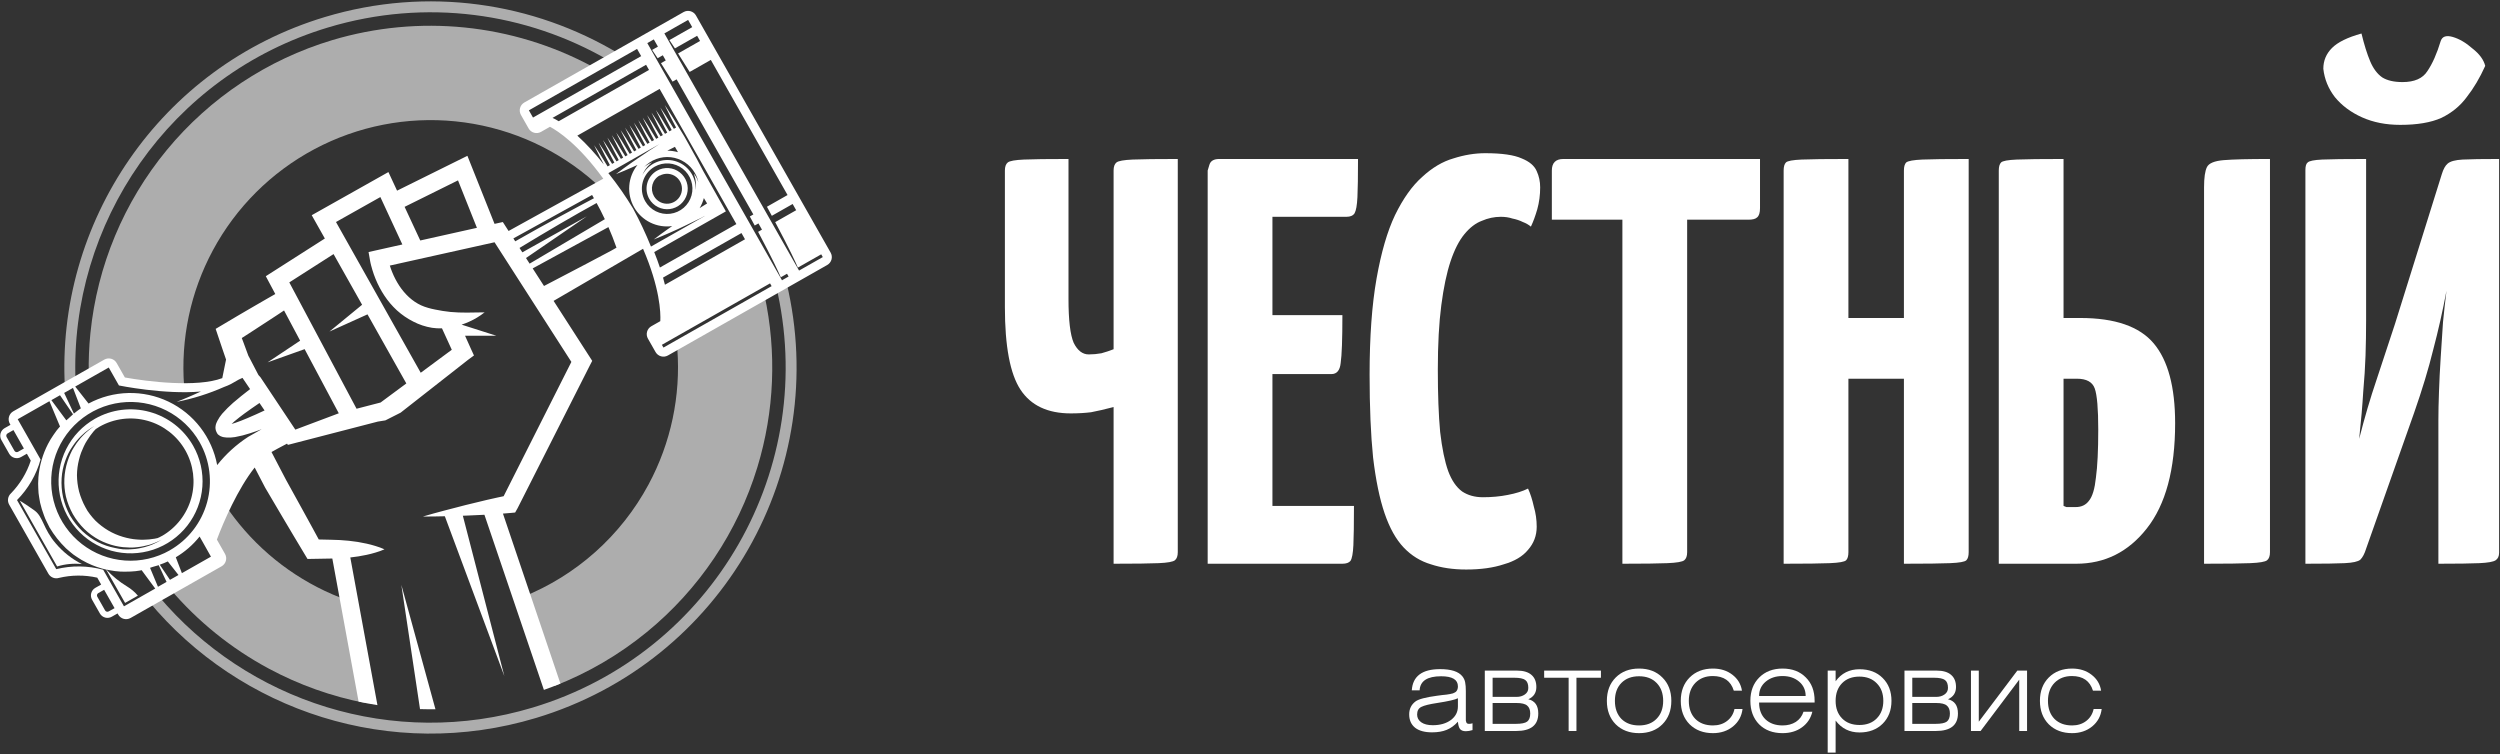 <?xml version="1.0" encoding="UTF-8"?> <svg xmlns="http://www.w3.org/2000/svg" width="1313" height="396" viewBox="0 0 1313 396" fill="none"><rect x="0" y="0" width="1313" height="396" fill="#333333" stroke="none"/> <path d="M584.86 296.074V213.776C580.203 214.991 576.255 215.902 573.016 216.509C569.777 216.914 566.234 217.117 562.387 217.117C550.24 217.117 541.433 212.966 535.967 204.666C530.501 196.365 527.768 181.89 527.768 161.239V89.571C527.768 87.546 528.274 86.129 529.286 85.319C530.298 84.509 533.133 84.003 537.789 83.801C542.445 83.598 550.24 83.497 561.172 83.497V156.988C561.172 168.123 562.084 175.816 563.906 180.068C565.93 184.117 568.562 186.141 571.801 186.141C574.028 186.141 576.255 185.939 578.482 185.534C580.709 184.926 582.835 184.218 584.86 183.408V89.571C584.86 87.546 585.366 86.129 586.378 85.319C587.39 84.509 590.225 84.003 594.881 83.801C599.74 83.598 607.636 83.497 618.568 83.497V290C618.568 292.025 618.062 293.442 617.05 294.252C616.038 295.061 613.203 295.568 608.547 295.77C603.89 295.972 595.995 296.074 584.86 296.074Z" fill="white"></path> <path d="M634.269 296.074V89.571C634.269 89.571 634.573 88.558 635.181 86.534C635.788 84.509 637.509 83.497 640.343 83.497H713.227C713.227 92.607 713.125 99.288 712.923 103.54C712.72 107.791 712.214 110.626 711.404 112.043C710.595 113.258 709.177 113.865 707.153 113.865H668.282V265.706H711.101C711.101 275.221 711 282.104 710.797 286.356C710.595 290.607 710.089 293.341 709.279 294.555C708.469 295.568 707.052 296.074 705.027 296.074H634.269ZM636.699 196.466V165.491H705.027C705.027 178.245 704.723 186.647 704.116 190.696C703.711 194.543 702.092 196.466 699.257 196.466H636.699Z" fill="white"></path> <path d="M770.027 299.111C763.143 299.111 756.969 298.199 751.502 296.377C746.036 294.758 741.278 291.822 737.229 287.571C733.18 283.319 729.84 277.347 727.208 269.653C724.576 261.96 722.551 252.141 721.134 240.196C719.919 228.252 719.312 213.776 719.312 196.77C719.312 176.93 720.527 160.126 722.956 146.359C725.386 132.592 728.625 121.457 732.674 112.954C736.926 104.248 741.683 97.567 746.947 92.911C752.211 88.052 757.677 84.813 763.346 83.193C769.015 81.371 774.582 80.46 780.048 80.46C788.754 80.46 795.131 81.371 799.18 83.193C803.229 84.813 805.861 87.04 807.076 89.874C808.291 92.506 808.898 95.341 808.898 98.377C808.898 102.426 808.392 106.273 807.38 109.917C806.367 113.359 805.254 116.396 804.039 119.028C802.824 118.015 801.407 117.206 799.788 116.598C798.168 115.788 796.346 115.181 794.321 114.776C792.499 114.169 790.475 113.865 788.248 113.865C784.806 113.865 781.465 114.574 778.226 115.991C774.987 117.206 771.95 119.534 769.116 122.975C766.281 126.417 763.852 131.175 761.827 137.249C759.803 143.322 758.183 151.015 756.969 160.328C755.754 169.641 755.146 180.877 755.146 194.037C755.146 207.196 755.551 218.129 756.361 226.834C757.373 235.54 758.791 242.423 760.613 247.485C762.435 252.344 764.864 255.887 767.901 258.114C770.938 260.138 774.582 261.15 778.834 261.15C783.49 261.15 787.843 260.745 791.892 259.936C796.143 259.126 799.686 258.012 802.521 256.595C803.735 259.227 804.748 262.365 805.557 266.009C806.57 269.451 807.076 272.994 807.076 276.638C807.076 281.295 805.557 285.344 802.521 288.785C799.686 292.227 795.435 294.758 789.766 296.377C784.3 298.199 777.72 299.111 770.027 299.111Z" fill="white"></path> <path d="M852.08 296.074V86.534C852.08 86.534 852.282 86.534 852.687 86.534C853.295 86.534 855.117 86.534 858.154 86.534H880.019C883.055 86.534 884.776 86.534 885.181 86.534C885.789 86.534 886.092 86.534 886.092 86.534V290C886.092 292.025 885.586 293.442 884.574 294.252C883.562 295.061 880.626 295.568 875.767 295.77C871.111 295.972 863.215 296.074 852.08 296.074ZM815.031 115.383V89.571C815.031 85.522 817.055 83.497 821.105 83.497H924.356V109.31C924.356 111.739 923.85 113.359 922.838 114.169C922.028 114.979 920.509 115.383 918.282 115.383H815.031Z" fill="white"></path> <path d="M999.937 296.074V89.571C999.937 87.546 1000.34 86.129 1001.15 85.319C1002.16 84.509 1005 84.003 1009.65 83.801C1014.31 83.598 1022.41 83.497 1033.95 83.497V290C1033.95 292.025 1033.54 293.442 1032.73 294.252C1031.92 295.061 1029.09 295.568 1024.23 295.77C1019.58 295.972 1011.48 296.074 999.937 296.074ZM936.771 296.074V89.571C936.771 87.546 937.176 86.129 937.986 85.319C938.796 84.509 941.529 84.003 946.186 83.801C951.044 83.598 959.244 83.497 970.784 83.497V290C970.784 292.025 970.379 293.442 969.569 294.252C968.759 295.061 965.925 295.568 961.066 295.77C956.409 295.972 948.311 296.074 936.771 296.074ZM952.867 198.896V167.009H1015.12L1015.42 198.896H952.867Z" fill="white"></path> <path d="M1049.76 296.074V89.571C1049.76 87.546 1050.17 86.129 1050.98 85.319C1051.79 84.509 1054.52 84.003 1059.18 83.801C1064.04 83.598 1072.23 83.497 1083.77 83.497V167.009H1092.58C1110.8 167.009 1123.66 171.463 1131.15 180.371C1138.64 189.279 1142.38 203.249 1142.38 222.279C1142.38 246.574 1137.42 264.997 1127.5 277.549C1117.79 289.899 1105.44 296.074 1090.46 296.074H1049.76ZM1090.15 266.313C1093.19 266.313 1095.52 265.199 1097.14 262.972C1098.96 260.745 1100.17 256.696 1100.78 250.825C1101.59 244.954 1102 236.552 1102 225.62C1102 214.687 1101.39 207.5 1100.17 204.058C1098.96 200.617 1095.82 198.896 1090.76 198.896H1083.77V265.706C1084.38 265.908 1084.89 266.111 1085.29 266.313C1085.9 266.313 1086.61 266.313 1087.42 266.313C1088.23 266.313 1089.14 266.313 1090.15 266.313ZM1157.57 296.074V98.377C1157.57 93.316 1158.08 89.773 1159.09 87.749C1160.1 85.724 1163.04 84.509 1167.89 84.104C1172.75 83.699 1180.85 83.497 1192.19 83.497V290C1192.19 292.025 1191.68 293.442 1190.67 294.252C1189.66 295.061 1186.72 295.568 1181.86 295.77C1177.21 295.972 1169.11 296.074 1157.57 296.074Z" fill="white"></path> <path d="M1210.8 296.074V89.267C1210.8 87.242 1211.2 85.926 1212.01 85.319C1212.82 84.509 1215.35 84.003 1219.6 83.801C1224.06 83.598 1231.75 83.497 1242.68 83.497V168.224C1242.68 174.5 1242.58 180.675 1242.38 186.749C1242.18 192.62 1241.77 198.997 1241.16 205.88C1240.76 212.764 1240.05 220.963 1239.04 230.479C1241.87 219.344 1244.91 209.018 1248.15 199.503C1251.39 189.785 1254.63 179.966 1257.87 170.046L1282.46 91.393C1283.27 88.761 1284.29 86.939 1285.5 85.926C1286.92 84.712 1289.55 84.003 1293.4 83.801C1297.45 83.598 1303.82 83.497 1312.53 83.497V290.304C1312.53 292.126 1311.92 293.442 1310.71 294.252C1309.49 295.061 1306.66 295.568 1302.2 295.77C1297.75 295.972 1290.56 296.074 1280.64 296.074V220.761C1280.64 216.509 1280.74 211.549 1280.95 205.88C1281.15 200.009 1281.45 193.936 1281.86 187.66C1282.26 181.383 1282.67 175.209 1283.07 169.135C1283.68 163.061 1284.29 157.595 1284.89 152.736C1282.87 163.466 1280.54 173.791 1277.91 183.712C1275.48 193.632 1272.14 204.666 1267.89 216.813L1242.68 288.178C1241.87 290.81 1240.86 292.733 1239.65 293.948C1238.43 294.96 1235.7 295.568 1231.45 295.77C1227.4 295.972 1220.51 296.074 1210.8 296.074ZM1260.6 65.58C1253.11 65.58 1246.43 64.264 1240.56 61.632C1234.69 59 1229.93 55.457 1226.28 51.003C1222.84 46.549 1220.82 41.589 1220.21 36.123C1220.21 31.871 1221.73 28.227 1224.77 25.19C1227.8 22.153 1232.96 19.623 1240.25 17.598C1241.67 23.469 1243.19 28.328 1244.81 32.175C1246.43 36.022 1248.55 38.856 1251.19 40.678C1253.82 42.297 1257.36 43.107 1261.81 43.107C1268.09 43.107 1272.44 41.184 1274.87 37.337C1277.5 33.491 1279.83 28.227 1281.86 21.546C1282.67 19.116 1284.79 18.408 1288.23 19.42C1291.68 20.433 1295.12 22.457 1298.56 25.494C1302.2 28.328 1304.43 31.365 1305.24 34.604C1302.41 40.88 1299.17 46.347 1295.52 51.003C1292.08 55.66 1287.63 59.304 1282.16 61.936C1276.7 64.365 1269.51 65.58 1260.6 65.58Z" fill="white"></path> <path d="M765.694 366.719C764.306 367.473 760.656 368.306 754.746 369.218C750.779 369.813 748.041 370.488 746.534 371.241C745.026 371.955 744.273 373.304 744.273 375.288C744.273 376.954 744.987 378.303 746.415 379.334C747.883 380.365 749.906 380.881 752.484 380.881C756.372 380.881 759.546 379.969 762.005 378.144C764.465 376.319 765.694 373.939 765.694 371.003V366.719ZM773.37 379.87V383.44C772.101 383.837 770.931 384.035 769.86 384.035C768.471 384.035 767.46 383.658 766.825 382.904C766.23 382.151 765.853 380.861 765.694 379.037C763.909 381.02 761.946 382.448 759.803 383.321C757.661 384.194 755.103 384.63 752.127 384.63C748.24 384.63 745.264 383.817 743.202 382.19C741.139 380.524 740.107 378.184 740.107 375.169C740.107 372.313 741.218 370.051 743.44 368.385C745.026 367.195 748.775 366.203 754.686 365.41C755.44 365.291 756.332 365.172 757.364 365.053C758.395 364.934 759.169 364.855 759.684 364.815C760.2 364.736 760.815 364.636 761.529 364.517C762.243 364.398 762.759 364.279 763.076 364.16C763.433 364.002 763.81 363.823 764.207 363.625C764.603 363.387 764.881 363.129 765.04 362.851C765.238 362.574 765.397 362.236 765.516 361.84C765.635 361.443 765.694 360.987 765.694 360.471C765.694 356.941 762.759 355.175 756.888 355.175C749.628 355.175 745.86 357.635 745.582 362.554H741.476C741.952 355.136 746.911 351.426 756.352 351.426C762.104 351.426 765.992 352.676 768.015 355.175C768.808 356.167 769.304 357.238 769.503 358.388C769.741 359.539 769.86 361.066 769.86 362.97V377.013C769.86 377.648 769.86 378.124 769.86 378.441C769.899 378.719 769.979 379.017 770.098 379.334C770.217 379.651 770.395 379.87 770.633 379.989C770.871 380.108 771.189 380.167 771.585 380.167C772.18 380.167 772.775 380.068 773.37 379.87Z" fill="white"></path> <path d="M783.923 366.005H796.538C798.204 366.005 799.632 365.589 800.823 364.755C802.052 363.922 802.667 362.772 802.667 361.304C802.667 359.281 802.132 357.893 801.061 357.139C799.989 356.345 798.085 355.949 795.348 355.949H783.923V366.005ZM779.817 352.2H796.717C800.089 352.2 802.627 352.954 804.333 354.461C806.039 355.929 806.892 358.051 806.892 360.828C806.892 363.843 805.484 365.985 802.667 367.255C806.158 368.088 807.904 370.567 807.904 374.693C807.904 380.842 804.036 383.916 796.3 383.916H779.817V352.2ZM783.923 369.218V380.167H796.181C799.037 380.167 801.001 379.77 802.072 378.977C803.143 378.144 803.679 376.736 803.679 374.752C803.679 372.848 803.143 371.46 802.072 370.587C801.041 369.674 799.176 369.218 796.479 369.218H783.923Z" fill="white"></path> <path d="M827.951 383.916H823.846V355.949H810.993V352.2H840.804V355.949H827.951V383.916Z" fill="white"></path> <path d="M848.567 380.405C845.473 377.271 843.926 373.165 843.926 368.088C843.926 363.01 845.473 358.924 848.567 355.83C851.701 352.696 855.787 351.129 860.825 351.129C865.903 351.129 869.989 352.696 873.083 355.83C876.217 358.924 877.784 363.01 877.784 368.088C877.784 373.165 876.217 377.271 873.083 380.405C869.989 383.499 865.903 385.047 860.825 385.047C855.787 385.047 851.701 383.499 848.567 380.405ZM851.543 358.686C849.282 360.987 848.151 364.121 848.151 368.088C848.151 372.055 849.282 375.208 851.543 377.549C853.844 379.85 856.938 381 860.825 381C864.713 381 867.787 379.83 870.049 377.489C872.349 375.149 873.5 372.015 873.5 368.088C873.5 364.16 872.349 361.026 870.049 358.686C867.787 356.345 864.713 355.175 860.825 355.175C856.938 355.175 853.844 356.345 851.543 358.686Z" fill="white"></path> <path d="M910.949 372.372H915.174C914.737 376.101 913.071 379.156 910.175 381.536C907.279 383.876 903.768 385.047 899.643 385.047C894.605 385.047 890.519 383.499 887.385 380.405C884.291 377.271 882.744 373.165 882.744 368.088C882.744 363.01 884.291 358.924 887.385 355.83C890.519 352.696 894.605 351.129 899.643 351.129C903.649 351.129 907.041 352.2 909.818 354.342C912.635 356.484 914.321 359.281 914.876 362.732H910.592C909.005 357.615 905.316 355.056 899.524 355.056C895.795 355.056 892.76 356.246 890.42 358.626C888.119 361.007 886.968 364.16 886.968 368.088C886.968 372.055 888.099 375.208 890.36 377.549C892.661 379.85 895.755 381 899.643 381C902.539 381 904.998 380.227 907.021 378.68C909.084 377.093 910.393 374.99 910.949 372.372Z" fill="white"></path> <path d="M951.844 373.8C951.011 377.251 949.186 379.989 946.369 382.012C943.592 384.035 940.201 385.047 936.194 385.047C931.077 385.047 926.971 383.499 923.877 380.405C920.822 377.271 919.295 373.165 919.295 368.088C919.295 363.01 920.842 358.924 923.936 355.83C927.07 352.696 931.156 351.129 936.194 351.129C941.272 351.129 945.338 352.676 948.392 355.77C951.487 358.825 953.034 362.911 953.034 368.028V368.98H923.877C923.877 372.709 924.987 375.645 927.209 377.787C929.47 379.929 932.465 381 936.194 381C938.891 381 941.212 380.385 943.156 379.156C945.1 377.886 946.449 376.101 947.202 373.8H951.844ZM923.877 365.529H948.333C948.333 362.435 947.182 359.916 944.882 357.972C942.581 356.028 939.685 355.056 936.194 355.056C932.663 355.056 929.728 356.028 927.387 357.972C925.047 359.916 923.877 362.435 923.877 365.529Z" fill="white"></path> <path d="M959.903 395.281V352.2H964.068V357.793C967.123 353.588 971.308 351.486 976.624 351.486C981.662 351.486 985.708 353.013 988.763 356.068C991.857 359.122 993.404 363.129 993.404 368.088C993.404 373.007 991.857 377.013 988.763 380.108C985.668 383.162 981.622 384.689 976.624 384.689C971.387 384.689 967.202 382.607 964.068 378.441V395.281H959.903ZM964.068 368.088C964.068 371.936 965.199 375.01 967.46 377.311C969.721 379.612 972.756 380.762 976.564 380.762C980.372 380.762 983.407 379.612 985.668 377.311C987.969 374.97 989.12 371.896 989.12 368.088C989.12 364.24 987.969 361.165 985.668 358.864C983.407 356.524 980.372 355.354 976.564 355.354C972.756 355.354 969.721 356.504 967.46 358.805C965.199 361.106 964.068 364.2 964.068 368.088Z" fill="white"></path> <path d="M1004.33 366.005H1016.95C1018.62 366.005 1020.04 365.589 1021.23 364.755C1022.46 363.922 1023.08 362.772 1023.08 361.304C1023.08 359.281 1022.54 357.893 1021.47 357.139C1020.4 356.345 1018.5 355.949 1015.76 355.949H1004.33V366.005ZM1000.23 352.2H1017.13C1020.5 352.2 1023.04 352.954 1024.74 354.461C1026.45 355.929 1027.3 358.051 1027.3 360.828C1027.3 363.843 1025.89 365.985 1023.08 367.255C1026.57 368.088 1028.31 370.567 1028.31 374.693C1028.31 380.842 1024.45 383.916 1016.71 383.916H1000.23V352.2ZM1004.33 369.218V380.167H1016.59C1019.45 380.167 1021.41 379.77 1022.48 378.977C1023.55 378.144 1024.09 376.736 1024.09 374.752C1024.09 372.848 1023.55 371.46 1022.48 370.587C1021.45 369.674 1019.59 369.218 1016.89 369.218H1004.33Z" fill="white"></path> <path d="M1035.15 383.916V352.2H1039.26V379.037L1059.49 352.2H1064.61V383.916H1060.5V356.96L1040.21 383.916H1035.15Z" fill="white"></path> <path d="M1099.57 372.372H1103.8C1103.36 376.101 1101.7 379.156 1098.8 381.536C1095.9 383.876 1092.39 385.047 1088.27 385.047C1083.23 385.047 1079.14 383.499 1076.01 380.405C1072.92 377.271 1071.37 373.165 1071.37 368.088C1071.37 363.01 1072.92 358.924 1076.01 355.83C1079.14 352.696 1083.23 351.129 1088.27 351.129C1092.27 351.129 1095.67 352.2 1098.44 354.342C1101.26 356.484 1102.95 359.281 1103.5 362.732H1099.22C1097.63 357.615 1093.94 355.056 1088.15 355.056C1084.42 355.056 1081.38 356.246 1079.04 358.626C1076.74 361.007 1075.59 364.16 1075.59 368.088C1075.59 372.055 1076.72 375.208 1078.98 377.549C1081.29 379.85 1084.38 381 1088.27 381C1091.16 381 1093.62 380.227 1095.65 378.68C1097.71 377.093 1099.02 374.99 1099.57 372.372Z" fill="white"></path> <path d="M279.843 371.595C374.994 342.951 430.364 245.127 407.497 149.705L408.144 150.527L413.061 148.342C436.652 246.706 379.579 347.554 281.494 377.08C205.315 400.013 126.014 373.416 78.168 315.866L83.312 313.084C129.806 368.31 206.323 393.726 279.843 371.595Z" fill="white" fill-opacity="0.6"></path> <path d="M39.678 200.403C36.326 117.417 89.113 39.465 172.321 14.417C223.683 -1.045 276.509 6.7 319.538 31.604L325.001 28.174C280.19 1.299 224.646 -7.318 170.669 8.931C83.876 35.059 29.195 117.032 34.102 203.714L39.678 200.403Z" fill="white" fill-opacity="0.6"></path> <path d="M87.627 78.76C110.23 51.368 140.45 31.296 174.463 21.084C220.016 7.442 269.12 12.42 311.009 34.924C311.431 35.151 311.851 35.379 312.27 35.608L275.109 56.638L279.246 65.549L286.566 63.003L314.256 84.009L323.354 106.753C318.898 101.733 314.042 97.044 308.818 92.739C288.995 76.4 264.771 66.306 239.211 63.734C213.651 61.162 187.902 66.227 165.221 78.288C142.539 90.35 123.944 108.867 111.786 131.497C100.03 153.38 94.803 178.16 96.699 202.894L64.096 200.177L57.731 190.629L46.606 196.191C46.481 189.13 46.772 182.043 47.487 174.967C51.056 139.634 65.025 106.153 87.627 78.76Z" fill="white" fill-opacity="0.6"></path> <path d="M355.741 183.405C357.545 207.847 352.407 232.509 340.626 254.439C326.156 281.373 302.715 302.226 274.564 313.517L291.285 360.247C308.717 353.451 325.073 343.935 339.713 331.963C367.205 309.482 387.411 279.351 397.773 245.383C406.74 215.992 407.988 184.871 401.514 154.993L355.741 183.405Z" fill="white" fill-opacity="0.6"></path> <path d="M182.806 315.389L191.841 369.213C174.219 365.788 157.115 359.722 141.129 351.133C121.345 340.504 103.835 326.315 89.42 309.389L115.337 294.384L108.335 280.699L116.943 263.197C119.599 267.33 122.497 271.323 125.628 275.154C140.674 293.567 160.462 307.468 182.806 315.389Z" fill="white" fill-opacity="0.6"></path> <path fill-rule="evenodd" clip-rule="evenodd" d="M345.54 108.748C343.626 107.791 342.039 106.289 340.979 104.43C340.275 103.195 339.821 101.832 339.643 100.42C339.465 99.009 339.568 97.576 339.945 96.204C340.322 94.832 340.965 93.548 341.839 92.425C342.712 91.303 343.799 90.363 345.036 89.66C346.896 88.604 349.028 88.123 351.161 88.278C353.295 88.432 355.335 89.216 357.024 90.529C358.712 91.843 359.973 93.628 360.648 95.658C361.322 97.688 361.38 99.873 360.814 101.936C360.247 103.998 359.082 105.847 357.465 107.248C355.848 108.649 353.852 109.539 351.73 109.806C349.607 110.073 347.453 109.705 345.54 108.748ZM350.959 91.293C349.413 91.163 347.862 91.494 346.503 92.244L346.454 92.158C345.535 92.665 344.726 93.351 344.075 94.176C343.425 95 342.946 95.946 342.667 96.959C342.388 97.971 342.315 99.029 342.451 100.07C342.587 101.112 342.93 102.115 343.46 103.022C344.227 104.371 345.375 105.464 346.762 106.163C348.148 106.861 349.71 107.134 351.251 106.947C352.791 106.761 354.243 106.122 355.422 105.112C356.601 104.103 357.455 102.767 357.877 101.273C358.298 99.779 358.269 98.194 357.792 96.717C357.315 95.24 356.412 93.937 355.196 92.972C353.98 92.006 352.506 91.422 350.959 91.293Z" fill="white"></path> <path fill-rule="evenodd" clip-rule="evenodd" d="M34.779 235.834C38.135 229.15 43.397 223.612 49.9 219.919C58.621 214.967 68.952 213.681 78.62 216.346C88.288 219.011 96.502 225.407 101.454 234.128C105.147 240.631 106.829 248.084 106.287 255.543C105.744 263.002 103.002 270.133 98.407 276.033C93.812 281.934 87.571 286.34 80.472 288.693C73.373 291.046 65.736 291.242 58.526 289.255C51.316 287.267 44.857 283.187 39.966 277.529C35.075 271.871 31.972 264.89 31.049 257.468C30.125 250.047 31.424 242.518 34.779 235.834ZM80.688 285.65C81.757 285.206 82.793 284.686 83.787 284.094L84.806 283.538L83.687 284.037C82.653 284.555 81.588 285.009 80.499 285.395C80.271 285.473 80.035 285.565 79.792 285.66C79.286 285.858 78.747 286.068 78.188 286.187C77.727 286.285 77.217 286.411 76.683 286.542L76.68 286.543L76.677 286.543L76.677 286.544L76.674 286.544C76.254 286.648 75.817 286.755 75.378 286.855C74.376 287.085 73.283 287.231 72.135 287.362C70.988 287.493 69.797 287.626 68.526 287.579C68.348 287.572 68.17 287.566 67.991 287.56L67.975 287.559L67.926 287.558C66.844 287.52 65.738 287.482 64.602 287.363C63.224 287.221 61.855 286.993 60.505 286.681C57.574 285.998 54.741 284.946 52.075 283.55C49.247 282.033 46.644 280.13 44.339 277.897C41.973 275.559 39.93 272.914 38.267 270.033C36.653 267.125 35.428 264.017 34.624 260.789C33.255 254.677 33.545 248.31 35.464 242.348C35.889 241.01 36.39 239.698 36.966 238.418L37.017 238.307C37.568 237.118 38.102 235.966 38.8 234.955C39.061 234.579 39.3 234.202 39.535 233.833C39.951 233.178 40.355 232.544 40.836 231.967C41.117 231.631 41.377 231.294 41.631 230.965C42.06 230.41 42.471 229.88 42.922 229.424C43.177 229.168 43.42 228.909 43.657 228.656L43.659 228.654C44.091 228.194 44.506 227.751 44.946 227.37C45.379 226.995 45.792 226.65 46.181 226.325L46.183 226.323L46.183 226.322C46.406 226.136 46.621 225.956 46.827 225.782C47.709 225.044 48.635 224.359 49.6 223.732C48.576 224.286 47.593 224.912 46.659 225.606L44.676 227.094C44.52 227.234 44.362 227.377 44.201 227.521L44.2 227.522L44.191 227.53C43.659 228.008 43.099 228.511 42.516 229.067C41.804 229.746 41.127 230.523 40.406 231.351L40.249 231.531C39.612 232.261 39.017 233.119 38.433 233.962L38.427 233.97L38.42 233.98C38.292 234.164 38.165 234.347 38.038 234.529C37.325 235.544 36.602 236.701 35.981 237.959C35.335 239.253 34.77 240.587 34.289 241.952C33.218 244.901 32.571 247.988 32.368 251.119C32.154 254.473 32.406 257.84 33.118 261.124C33.908 264.512 35.154 267.778 36.82 270.832C38.592 273.818 40.754 276.554 43.251 278.968C45.715 281.26 48.48 283.207 51.469 284.754C54.259 286.179 57.238 287.199 60.316 287.784C61.725 288.111 63.153 288.35 64.592 288.501C64.9 288.506 65.208 288.515 65.516 288.524H65.517C66.559 288.555 67.597 288.585 68.592 288.492C69.009 288.453 69.424 288.427 69.833 288.401L69.834 288.401L69.835 288.401L69.836 288.401C70.691 288.347 71.522 288.295 72.299 288.128C72.712 288.04 73.12 287.966 73.521 287.893L73.522 287.893L73.523 287.893C74.239 287.762 74.931 287.636 75.576 287.444C75.907 287.346 76.232 287.258 76.549 287.172L76.55 287.172C77.196 286.997 77.81 286.831 78.377 286.6C78.658 286.486 78.935 286.383 79.204 286.284L79.206 286.283C79.747 286.084 80.255 285.896 80.688 285.65ZM84.894 281.542L84.914 281.576C92.536 277.247 98.127 270.068 100.456 261.617C102.786 253.166 101.662 244.136 97.334 236.513C93.005 228.89 85.825 223.299 77.374 220.97C68.924 218.641 59.893 219.764 52.271 224.093C51.926 224.289 51.597 224.51 51.27 224.73C50.947 224.947 50.624 225.164 50.293 225.352L49.167 226.557C48.924 226.884 48.652 227.222 48.378 227.563C48.059 227.959 47.738 228.36 47.451 228.753C46.917 229.486 46.28 230.436 45.711 231.348C45.143 232.259 44.535 233.26 44.063 234.342C43.922 234.666 43.776 234.99 43.628 235.318L43.628 235.319L43.628 235.32C43.281 236.087 42.928 236.871 42.62 237.696C42.171 238.911 41.795 240.152 41.494 241.412C40.809 244.074 40.447 246.809 40.418 249.557C40.45 252.45 40.825 255.328 41.532 258.133C41.906 259.522 42.364 260.886 42.903 262.219C43.462 263.655 44.119 265.051 44.868 266.397L45.947 268.296C46.337 268.925 46.769 269.526 47.24 270.096C48.13 271.276 49.092 272.399 50.123 273.459C52.175 275.451 54.455 277.194 56.917 278.651C59.297 280.046 61.838 281.148 64.483 281.934C65.718 282.309 66.972 282.616 68.241 282.854C69.487 283.096 70.765 283.275 71.888 283.339C72.135 283.354 72.388 283.37 72.642 283.387L72.643 283.387C73.542 283.448 74.469 283.509 75.304 283.458C75.704 283.434 76.105 283.422 76.501 283.41C77.165 283.39 77.814 283.37 78.423 283.294C78.821 283.244 79.209 283.188 79.588 283.134L79.588 283.134L79.589 283.134L79.59 283.134C80.135 283.056 80.663 282.981 81.179 282.928L82.756 282.598C83.508 282.329 84.192 281.94 84.894 281.542L84.894 281.542Z" fill="white"></path> <path d="M18.084 268.078C13.469 264.771 10.377 262.952 10.377 262.952L30.001 297.51C34.221 296.219 38.657 295.792 43.046 296.257C37.782 293.616 33.107 289.936 29.302 285.441C25.982 281.603 24.331 278.096 22.938 275.134C21.538 272.159 20.397 269.735 18.084 268.078Z" fill="white"></path> <path fill-rule="evenodd" clip-rule="evenodd" d="M337.732 130.665C325.647 137.68 308.572 147.621 290.749 158.021L311.034 189.519L309.783 191.923L271.853 266.872L270.553 269.178L268.362 269.386C266.96 269.522 265.551 269.633 264.147 269.737L294.333 359.027C291.47 360.204 288.576 361.307 285.655 362.335L254.422 270.358C251.368 270.519 248.324 270.66 245.289 270.78L243.086 270.859L264.889 355.101L233.631 271.139C229.798 271.236 225.962 271.301 222.108 271.284C225.82 270.167 229.561 269.167 233.295 268.169C237.03 267.171 240.768 266.205 244.505 265.26C248.242 264.314 251.998 263.41 255.751 262.539L261.387 261.275L264.511 260.613L300.087 190.076L259.733 127.24L204.74 139.48C205.085 140.626 205.499 141.758 205.951 142.865C206.96 145.386 208.219 147.8 209.709 150.069C212.661 154.532 216.53 158.24 221.201 160.377C222.372 160.903 223.581 161.339 224.818 161.681C225.254 161.81 225.698 161.923 226.144 162.036C226.326 162.082 226.507 162.128 226.688 162.175C227.316 162.339 227.945 162.462 228.587 162.587C229.874 162.865 231.168 163.1 232.499 163.304C233.83 163.509 235.192 163.704 236.582 163.837C239.365 164.096 242.26 164.195 245.241 164.182C246.655 164.176 248.087 164.148 249.545 164.119L249.547 164.119L249.548 164.119C251.164 164.088 252.812 164.055 254.508 164.051C252.005 166.034 249.261 167.693 246.342 168.989C245.065 169.56 243.76 170.066 242.431 170.505L260.648 176.322L244.242 176.322L247.34 183.233L248.926 186.691L245.867 188.942L210.4 216.736L202.404 220.778L198.448 221.417L155.106 232.636L151.198 233.653L150.752 232.995C147.188 234.869 144.392 236.349 142.591 237.402C143.402 238.949 144.653 241.357 145.91 243.776L145.913 243.781C147.841 247.491 149.781 251.225 150.164 251.912L150.164 251.913L150.165 251.914C152.841 256.721 155.518 261.53 158.14 266.363L163.481 276.09L167.417 283.334L173.754 283.474C176.888 283.527 180.015 283.67 183.147 284.003C186.305 284.321 189.441 284.828 192.539 285.523C194.103 285.863 195.672 286.282 197.234 286.769C198.835 287.244 200.404 287.822 201.93 288.5C200.4 289.169 198.828 289.738 197.224 290.202C195.66 290.673 194.093 291.076 192.523 291.411C189.702 292.019 186.85 292.476 183.981 292.78L198.23 370.335C194.914 369.815 191.613 369.201 188.332 368.495L174.536 293.336L164.347 293.518L161.502 293.564L159.929 290.946L154.226 281.428L148.563 271.892C145.433 266.642 142.341 261.367 139.25 256.092L139.248 256.09L139.245 256.085L139.244 256.083C139.072 255.789 137.367 252.497 135.661 249.204L135.661 249.204L135.656 249.193C134.995 247.919 134.335 246.644 133.764 245.544C124.977 256.575 117.3 274.263 113.909 283.391L118.184 290.919C118.807 292.017 118.969 293.318 118.634 294.535C118.298 295.752 117.493 296.787 116.395 297.41L68.578 324.564C67.48 325.188 66.179 325.35 64.962 325.014C63.745 324.678 62.71 323.873 62.087 322.775L61.747 322.176L58.684 323.915C57.632 324.513 56.385 324.668 55.218 324.347C54.051 324.025 53.059 323.253 52.462 322.2L48.352 314.964C47.754 313.911 47.599 312.664 47.921 311.497C48.242 310.33 49.014 309.338 50.067 308.741L53.129 307.002L51.08 303.392C44.44 301.895 37.547 301.94 30.927 303.523C29.894 303.833 28.787 303.783 27.786 303.381C26.785 302.98 25.95 302.25 25.418 301.312L4.803 265.009C4.277 264.072 4.081 262.987 4.245 261.925C4.409 260.864 4.925 259.889 5.709 259.155C10.471 254.283 14.048 248.381 16.163 241.906L14.113 238.296L11.051 240.035C9.998 240.633 8.751 240.788 7.584 240.466C6.417 240.144 5.426 239.372 4.828 238.32L0.718 231.083C0.422 230.562 0.232 229.987 0.158 229.393C0.084 228.798 0.128 228.194 0.287 227.616C0.446 227.039 0.718 226.498 1.086 226.025C1.454 225.552 1.912 225.156 2.433 224.86L5.496 223.121L5.156 222.522C4.536 221.42 4.378 220.117 4.716 218.899C5.055 217.68 5.862 216.646 6.962 216.021L54.779 188.867C55.877 188.244 57.178 188.082 58.395 188.418C59.612 188.753 60.646 189.558 61.27 190.657L65.584 198.252C77.289 200.366 103.347 203.644 116.743 198.591C117.392 195.342 118.051 192.089 118.721 188.834L116.99 183.791L114.752 177.152L113.265 172.721L124.89 165.824C126.57 164.822 128.264 163.841 129.96 162.859L129.961 162.858L129.962 162.857L129.966 162.855C130.879 162.327 131.792 161.798 132.704 161.265C133.035 161.072 133.366 160.878 133.697 160.685L133.702 160.682L133.703 160.681L133.703 160.681L133.708 160.678C135.978 159.351 138.246 158.025 140.534 156.734L144.585 154.425L139.6 145.063L170.613 125.264L163.718 113.027L203.995 90.367L208.537 100.134L245.479 81.834L259.737 117.58L260.876 117.323L264.085 116.61L265.874 119.395L267.107 121.31C285.944 110.915 304.128 100.868 316.842 93.838C303.706 75.687 292.953 68.784 288.854 66.586L284.133 69.267C283.035 69.891 281.734 70.053 280.517 69.717C279.299 69.382 278.265 68.576 277.641 67.478L273.581 60.327C272.962 59.228 272.803 57.929 273.138 56.713C273.474 55.498 274.275 54.463 275.37 53.836L359.045 6.319C360.144 5.707 361.439 5.553 362.651 5.889C363.863 6.226 364.893 7.027 365.519 8.118L436.255 132.681C436.877 133.776 437.04 135.073 436.708 136.288C436.375 137.503 435.576 138.536 434.483 139.163L350.791 186.689C349.693 187.313 348.392 187.475 347.175 187.139C345.957 186.804 344.923 185.998 344.3 184.9L340.287 177.835C339.664 176.737 339.502 175.436 339.837 174.219C340.173 173.001 340.978 171.967 342.076 171.343L346.798 168.662C347.03 164.051 346.581 151.228 337.732 130.665ZM310.96 102.405C299.241 108.876 284.648 116.932 269.624 125.219L270.608 126.746C271.591 126.187 272.563 125.635 273.523 125.09L273.524 125.09C285.619 118.201 296.081 112.592 303.937 108.381C304.986 107.818 305.989 107.28 306.944 106.767C307.759 106.324 308.541 105.918 309.286 105.53L309.289 105.529L309.29 105.528C310.235 105.037 311.119 104.577 311.931 104.116L310.96 102.405ZM313.333 106.623C301.769 112.97 287.561 121.277 272.847 130.223L274.332 132.529L308.207 113.608L276.256 135.517L278.154 138.464L317.659 115.117C316.11 111.834 314.625 108.899 313.333 106.623ZM319.544 119.273L279.766 140.966L285.711 150.199C286.259 149.913 286.803 149.629 287.344 149.346C288.741 148.617 290.114 147.899 291.463 147.194C303.597 140.856 313.757 135.549 321.043 131.635L323.78 130.081C322.419 126.17 320.967 122.537 319.544 119.273ZM351.577 21.058L363.553 14.257L361.396 10.459L348.924 17.542L419.66 142.105L432.132 135.023L431.306 133.568L419.04 140.534C417.852 137.725 414.785 131.05 407.134 116.661L418.152 110.404L416.296 107.136L405.364 113.344L402.795 108.581L413.625 102.432L373.326 31.468L362.206 37.783C359.796 33.857 357.793 30.65 356.124 28.069L367.672 21.511L366.127 18.791L354.477 25.407C353.298 23.61 352.35 22.18 351.577 21.058ZM339.96 22.632L410.793 147.367L410.747 147.166L414.169 145.223L413.343 143.769L410.058 145.635C408.87 142.825 405.803 136.15 398.153 121.761L400.189 120.605L398.333 117.337L396.383 118.445L393.796 113.692L395.661 112.633L355.363 41.669L353.224 42.883C350.814 38.958 348.812 35.751 347.142 33.169L349.657 31.741L348.112 29.021L345.392 30.566C344.214 28.769 343.266 27.339 342.493 26.217L345.538 24.487L343.381 20.689L339.96 22.632ZM348.224 145.793C348.601 147.095 348.932 148.355 349.224 149.547L391.275 125.667L389.42 122.399L348.224 145.793ZM319.507 90.922C324.257 96.842 328.604 103.073 332.52 109.574C336.008 116.039 339.137 122.692 341.891 129.502L370.376 113.326C369.66 113.62 368.993 113.998 368.326 114.377C365.623 115.754 362.874 117.089 360.123 118.379C359.565 118.641 359.011 118.908 358.455 119.176C357.64 119.569 356.822 119.963 355.989 120.342L351.823 122.21C349.033 123.433 346.216 124.648 343.368 125.767C345.779 123.878 348.265 122.081 350.754 120.328L353.04 118.736C349.1 119.283 345.086 118.635 341.518 116.875C337.951 115.116 334.993 112.326 333.029 108.866C331.065 105.407 330.184 101.438 330.5 97.473C330.817 93.507 332.316 89.728 334.805 86.624C333.999 87.004 333.225 87.348 332.432 87.7L332.068 87.862C329.254 89.121 326.41 90.328 323.518 91.45C325.973 89.558 328.457 87.718 330.98 85.946C333.503 84.173 336.036 82.418 338.608 80.732C339.062 80.434 339.508 80.124 339.955 79.813C340.774 79.244 341.592 78.675 342.456 78.185L346.333 75.689L319.507 90.922ZM351.352 85.842C348.733 85.652 346.115 86.242 343.831 87.539C340.769 89.279 338.522 92.163 337.586 95.559C336.651 98.954 337.102 102.582 338.841 105.645C340.138 107.929 342.083 109.777 344.431 110.956C346.778 112.134 349.422 112.59 352.028 112.266C354.635 111.941 357.087 110.852 359.074 109.134C361.061 107.416 362.494 105.148 363.192 102.616C363.89 100.084 363.821 97.401 362.994 94.908C362.168 92.415 360.621 90.223 358.548 88.609C356.476 86.996 353.972 86.033 351.352 85.842ZM366.334 94.496L366.335 94.496L366.335 94.498C366.477 94.846 366.628 95.217 366.77 95.622L366.823 95.796C366.478 94.093 365.862 92.457 364.999 90.949C363.704 88.657 361.885 86.704 359.691 85.25C357.497 83.796 354.99 82.881 352.375 82.581C349.76 82.281 347.11 82.604 344.644 83.524C342.178 84.444 339.964 85.934 338.184 87.873L338.236 87.829C338.706 87.431 339.161 87.047 339.59 86.803C340.27 86.331 340.991 85.922 341.745 85.579L342.481 85.161L341.842 85.75C341.245 86.265 340.683 86.818 340.159 87.407C339.385 88.316 338.699 89.296 338.111 90.335C337.808 90.884 337.541 91.451 337.311 92.034C338.878 89.018 341.432 86.631 344.546 85.271C347.661 83.91 351.148 83.659 354.425 84.559C357.702 85.459 360.572 87.455 362.555 90.215C364.538 92.975 365.515 96.332 365.322 99.725C365.435 99.088 365.492 98.442 365.493 97.795C365.534 96.599 365.453 95.402 365.251 94.222C365.101 93.448 364.902 92.685 364.655 91.936L364.4 91.131L364.904 91.818C365.366 92.496 365.772 93.211 366.118 93.956C366.186 94.13 366.259 94.31 366.334 94.496ZM368.399 108.698C369.376 108.066 370.359 107.431 371.364 106.86L369.664 104.024C369.179 105.884 368.43 107.666 367.441 109.314C367.76 109.11 368.079 108.904 368.399 108.698ZM356.073 79.932L354.47 77.109L354.401 77.148C353.055 77.844 351.708 78.541 350.489 79.143C352.379 79.134 354.259 79.4 356.073 79.932ZM369.494 90.139L370.465 91.85L381.231 111.008L343.594 132.381C344.75 135.254 345.739 137.951 346.578 140.506L386.748 117.694L346.43 46.696L303.215 71.237C308.281 75.877 312.933 80.949 317.118 86.396C316.568 85.148 315.897 83.968 315.295 82.907C314.79 81.941 314.358 81.038 313.972 80.234C313.558 79.368 313.198 78.616 312.86 78.022L312.026 76.234L313.134 77.867C313.369 78.24 313.65 78.656 313.963 79.118C314.588 80.042 315.338 81.149 316.082 82.46L319.119 87.41L320.334 86.72L317.656 81.566C317.151 80.6 316.719 79.697 316.333 78.893L316.333 78.892C315.919 78.027 315.559 77.276 315.221 76.681L314.37 74.903L315.478 76.536C315.676 76.841 315.904 77.176 316.153 77.544C316.809 78.513 317.616 79.703 318.426 81.129L321.48 86.069L322.66 85.399L319.965 80.255C319.461 79.29 319.03 78.39 318.645 77.587L318.643 77.583L318.643 77.582C318.228 76.716 317.868 75.964 317.531 75.37L316.696 73.581L317.805 75.215C318.031 75.575 318.301 75.978 318.599 76.423C319.225 77.359 319.979 78.485 320.735 79.817L323.789 84.757L324.97 84.087L322.292 78.933C321.753 77.923 321.298 76.98 320.896 76.147L320.895 76.145C320.504 75.332 320.162 74.624 319.841 74.058L319.006 72.27L320.114 73.903C320.348 74.276 320.63 74.692 320.943 75.154L320.943 75.155C321.568 76.078 322.318 77.186 323.062 78.496L326.099 83.446L327.279 82.775L324.602 77.622C324.097 76.656 323.664 75.753 323.279 74.949C322.865 74.083 322.505 73.331 322.167 72.737L321.333 70.949L322.424 72.591C322.622 72.896 322.849 73.232 323.099 73.6C323.755 74.568 324.562 75.759 325.372 77.185L328.426 82.125L329.606 81.454L326.911 76.31C326.406 75.344 325.974 74.442 325.589 73.638L325.589 73.637C325.174 72.772 324.814 72.02 324.477 71.426L323.642 69.637L324.751 71.27C324.985 71.643 325.267 72.059 325.58 72.522L325.58 72.522C326.205 73.446 326.954 74.553 327.698 75.863L330.735 80.813L331.916 80.143L329.238 74.989C328.699 73.979 328.245 73.037 327.843 72.205L327.842 72.202C327.45 71.389 327.108 70.68 326.786 70.114L325.952 68.326L327.06 69.959C327.294 70.331 327.576 70.748 327.889 71.21C328.514 72.133 329.263 73.241 330.008 74.552L333.045 79.501L334.242 78.821L331.548 73.677C331.042 72.711 330.61 71.809 330.225 71.004C329.81 70.139 329.45 69.387 329.113 68.793L328.278 67.004L329.37 68.647C329.564 68.947 329.788 69.276 330.032 69.637L330.039 69.647L330.042 69.652L330.045 69.656C330.701 70.624 331.508 71.814 332.317 73.24L335.372 78.18L336.552 77.51L333.857 72.366C333.352 71.4 332.92 70.497 332.535 69.693C332.12 68.827 331.76 68.075 331.423 67.481L330.588 65.693L331.696 67.326C331.931 67.698 332.212 68.115 332.525 68.577C333.15 69.501 333.9 70.608 334.644 71.919L337.681 76.869L338.862 76.198L336.184 71.045C335.638 70.023 335.184 69.067 334.783 68.225L334.781 68.221C334.4 67.419 334.067 66.719 333.749 66.16L332.898 64.381L334.006 66.014C334.24 66.387 334.522 66.803 334.835 67.266C335.46 68.189 336.209 69.296 336.954 70.607L339.991 75.557L341.188 74.877L338.493 69.733C337.988 68.767 337.556 67.864 337.171 67.06L337.17 67.059C336.756 66.194 336.396 65.442 336.059 64.848L335.224 63.06L336.333 64.693C336.559 65.054 336.829 65.456 337.127 65.902L337.128 65.903L337.129 65.904C337.754 66.839 338.507 67.965 339.263 69.296L342.317 74.236L343.498 73.566L340.82 68.412C340.281 67.401 339.826 66.459 339.424 65.625L339.423 65.624L339.422 65.622L339.42 65.616C339.029 64.807 338.689 64.101 338.368 63.537L337.534 61.748L338.642 63.381C338.877 63.754 339.158 64.17 339.471 64.633C340.096 65.556 340.846 66.664 341.59 67.975L344.627 72.924L345.807 72.254L343.13 67.1C342.625 66.135 342.193 65.234 341.809 64.43L341.807 64.428L341.807 64.427C341.393 63.562 341.033 62.81 340.695 62.216L339.861 60.427L340.952 62.07C341.148 62.372 341.374 62.706 341.621 63.07L341.624 63.075L341.627 63.078C342.283 64.047 343.09 65.237 343.9 66.663L346.954 71.603L348.134 70.933L345.439 65.789C344.934 64.823 344.502 63.92 344.117 63.116C343.702 62.25 343.342 61.498 343.005 60.904L342.17 59.115L343.278 60.749C343.505 61.109 343.774 61.511 344.073 61.957L344.073 61.958L344.074 61.96C344.7 62.895 345.453 64.02 346.209 65.352L349.263 70.291L350.444 69.621L347.766 64.467C347.227 63.457 346.772 62.515 346.37 61.682L346.37 61.681L346.369 61.679C345.977 60.867 345.635 60.158 345.314 59.593L344.48 57.804L345.588 59.437C345.822 59.809 346.103 60.224 346.415 60.686L346.417 60.689C347.042 61.612 347.791 62.719 348.536 64.03L351.573 68.98L352.77 68.3L350.075 63.156C349.57 62.19 349.138 61.287 348.753 60.483L348.753 60.482C348.338 59.617 347.978 58.865 347.641 58.271L346.806 56.483L347.898 58.126C348.095 58.429 348.322 58.764 348.57 59.131L348.572 59.134C349.229 60.102 350.036 61.293 350.845 62.719L353.9 67.659L355.08 66.988L352.385 61.844C351.88 60.878 351.448 59.976 351.063 59.172C350.648 58.306 350.288 57.554 349.951 56.96L349.116 55.171L350.224 56.804C350.477 57.206 350.779 57.664 351.117 58.176L351.12 58.181L351.122 58.184C351.722 59.094 352.432 60.171 353.172 61.397C354.331 63.319 355.701 65.572 357.176 67.97C358.651 70.368 360.262 73.005 361.624 75.603C362.488 77.251 363.431 78.926 364.351 80.561C364.882 81.503 365.405 82.431 365.9 83.333C366.548 84.511 367.144 85.671 367.71 86.775C368.33 87.982 368.915 89.12 369.494 90.139ZM336.744 29.481L334.588 25.683L277.772 57.947L279.929 61.745L336.744 29.481ZM340.864 36.735L339.319 34.015L290.185 61.917C291.023 62.278 292.11 62.837 293.44 63.665L340.864 36.735ZM404.43 148.831L347.614 181.095L348.44 182.549L405.255 150.285L404.43 148.831ZM138.948 215.574L136.287 211.648C133.819 213.335 130.474 215.646 128.392 217.179C126.577 218.526 124.79 219.881 123.112 221.309C122.598 221.759 122.102 222.199 121.625 222.674C122.267 222.49 122.9 222.289 123.549 222.079C125.635 221.369 127.724 220.545 129.8 219.66C132.881 218.365 135.928 216.988 138.948 215.574ZM131.345 204.354L127.349 198.456C126.717 198.699 126.05 199.004 125.345 199.384L121.359 201.648C120.186 202.255 118.971 202.779 117.724 203.214C109.725 206.755 101.357 209.39 92.773 211.071C92.773 211.071 99.014 208.635 105.516 205.622C86.355 207.34 62.466 202.444 62.466 202.444L57.113 193.017L39.492 203.024L46.501 211.94C52.927 208.481 60.078 206.588 67.374 206.414C74.67 206.241 81.903 207.791 88.487 210.94C95.07 214.089 100.818 218.747 105.262 224.536C109.705 230.325 112.72 237.081 114.061 244.255C118.643 238.466 124.14 233.464 130.335 229.447L137.418 225.425C135.405 226.183 133.39 226.898 131.319 227.554C128.733 228.408 126.089 229.078 123.407 229.558C121.955 229.793 120.483 229.871 119.014 229.79C118.591 229.781 118.169 229.733 117.755 229.645L117.106 229.538L116.38 229.295C116.128 229.209 115.881 229.107 115.641 228.99C115.316 228.797 115.004 228.58 114.708 228.344L114.292 227.969L113.748 227.011C113.184 225.927 113.012 224.682 113.262 223.486C113.291 223.382 113.313 223.273 113.335 223.165C113.363 223.023 113.392 222.882 113.435 222.754L113.666 222.125C113.799 221.727 113.976 221.345 114.196 220.987C114.88 219.685 115.701 218.46 116.646 217.333C118.446 215.289 120.375 213.363 122.421 211.565C124.761 209.5 128.568 206.501 131.345 204.354ZM135.739 196.971L136.772 198.105L155.106 225.638L177.925 217.059L159.992 183.37L140.534 190.311L157.628 178.916L149.183 163.052L145.816 165.295C143.608 166.774 141.376 168.214 139.148 169.651L139.147 169.652L138.248 170.232C137.144 170.945 136.043 171.669 134.941 172.393L134.936 172.396L134.933 172.398C133.516 173.329 132.097 174.261 130.669 175.173L126.985 177.532L127.874 179.89L130.566 187.167L130.613 187.128L135.739 196.971ZM187.262 214.667L151.939 148.315L175.184 133.447L190.174 160.058L173.021 174.136L193.009 165.101L213.404 201.386L199.88 211.4L187.262 214.667ZM176.461 116.603L199.769 103.491L211.316 128.4L193.565 132.368L194.326 136.706L194.4 137.108L194.461 137.443L194.59 138.069L194.606 138.143L194.619 138.201C194.63 138.254 194.642 138.307 194.653 138.36L194.654 138.363L194.654 138.364C194.723 138.687 194.792 139.006 194.883 139.31C195.077 140.129 195.317 140.927 195.556 141.719C196.034 143.31 196.583 144.867 197.211 146.4C198.466 149.496 200.026 152.46 201.869 155.248C203.745 158.102 205.967 160.713 208.483 163.022C211.071 165.358 213.961 167.337 217.074 168.905C220.161 170.512 223.487 171.612 226.923 172.162C228.643 172.42 230.385 172.511 232.122 172.432L237.275 183.697L220.968 195.772L176.461 116.603ZM212.498 108.633L240.541 94.734L250.477 119.656L220.721 126.3L212.498 108.633ZM42.458 214.462C41.195 215.313 39.979 216.23 38.814 217.21L33.694 206.361L38.331 203.728L42.458 214.462ZM110.788 292.358L95.528 301.024L92.329 292.682C97.121 289.836 101.356 286.143 104.828 281.783L106.645 284.983L110.788 292.358ZM88.136 294.86L93.746 301.991L89.264 304.536L83.91 296.581C85.348 296.084 86.759 295.509 88.136 294.86ZM89.228 289.014C82.063 293.1 73.846 294.97 65.618 294.385C57.39 293.8 49.521 290.788 43.005 285.729C36.49 280.67 31.622 273.792 29.017 265.966C26.412 258.139 26.188 249.716 28.372 241.762C30.556 233.807 35.051 226.68 41.287 221.281C47.524 215.882 55.222 212.455 63.407 211.433C71.592 210.411 79.897 211.839 87.269 215.539C94.642 219.238 100.751 225.041 104.825 232.214C110.278 241.828 111.691 253.215 108.751 263.87C105.812 274.525 98.761 283.577 89.15 289.035L89.228 289.014ZM38.349 217.587C37.523 218.283 36.725 219.03 35.955 219.784L34.834 220.76L26.978 210.153L31.512 207.578L38.349 217.587ZM80.183 297.747C81.252 297.479 82.302 297.177 83.35 296.831L87.48 305.617L82.963 308.182L78.798 298.217L78.867 298.194L79.022 298.141L79.16 298.095C79.463 297.994 79.786 297.886 80.105 297.769L80.183 297.747ZM9.487 237.281C9.165 237.463 8.783 237.511 8.426 237.412C8.069 237.314 7.765 237.078 7.582 236.756L3.473 229.519C3.29 229.197 3.242 228.815 3.341 228.458C3.439 228.101 3.675 227.797 3.998 227.614L7.06 225.875L12.549 235.541L9.487 237.281ZM57.091 321.11C56.769 321.293 56.387 321.34 56.03 321.242C55.673 321.143 55.37 320.907 55.187 320.585L51.097 313.382C51.006 313.224 50.949 313.049 50.927 312.867C50.905 312.686 50.919 312.502 50.969 312.327C51.019 312.151 51.103 311.987 51.217 311.844C51.33 311.702 51.471 311.583 51.631 311.495L54.694 309.756L60.173 319.405L57.091 321.11ZM54.19 299.227C46.133 297.03 37.648 296.927 29.539 298.927L8.933 262.641C14.813 256.708 19.073 249.366 21.304 241.317L9.296 220.171L25.959 210.709L31.517 224.001L30.976 224.602C30.103 225.542 29.345 226.628 28.541 227.779L28.541 227.78C28.362 228.036 28.18 228.296 27.995 228.557C26.979 229.994 26.081 231.522 25.208 233.172C22.405 238.611 20.695 244.548 20.176 250.645L20.033 253.939C20.003 254.657 20.045 255.37 20.089 256.091C20.112 256.488 20.136 256.887 20.148 257.29L20.246 258.977L20.486 260.673C20.56 261.085 20.625 261.502 20.69 261.921L20.69 261.922C20.8 262.631 20.911 263.347 21.07 264.052C21.59 266.327 22.277 268.562 23.123 270.737C23.494 271.84 23.951 272.911 24.491 273.942L26.03 277.05C28.411 281.061 31.313 284.738 34.661 287.986C35.185 288.484 35.743 288.946 36.295 289.403C36.622 289.674 36.948 289.944 37.264 290.219L38.598 291.294L39.996 292.242C40.353 292.469 40.697 292.697 41.04 292.924L41.042 292.925L41.045 292.927L41.046 292.928L41.047 292.928C41.623 293.309 42.195 293.688 42.815 294.057L45.734 295.612C48.927 297.175 52.289 298.363 55.754 299.153L65.693 316.655L72.416 312.837C70.788 310.917 68.856 309.278 66.697 307.985C62.676 305.55 59.015 302.565 55.823 299.114L55.885 299.128C55.983 299.151 56.081 299.173 56.179 299.196L56.179 299.196C56.635 299.301 57.097 299.408 57.569 299.48C59.46 299.855 61.374 300.099 63.299 300.208C64.937 300.277 66.527 300.232 68.058 300.188H68.061L68.062 300.188C68.263 300.183 68.464 300.177 68.663 300.171C70.379 300.125 72.014 299.897 73.587 299.638L74.387 299.455L81.524 309.113L65.1 318.439L54.19 299.227Z" fill="white"></path> <path d="M228.699 372.49L210.788 307.172L220.592 372.425C223.291 372.508 225.994 372.53 228.699 372.49Z" fill="white"></path> </svg> 